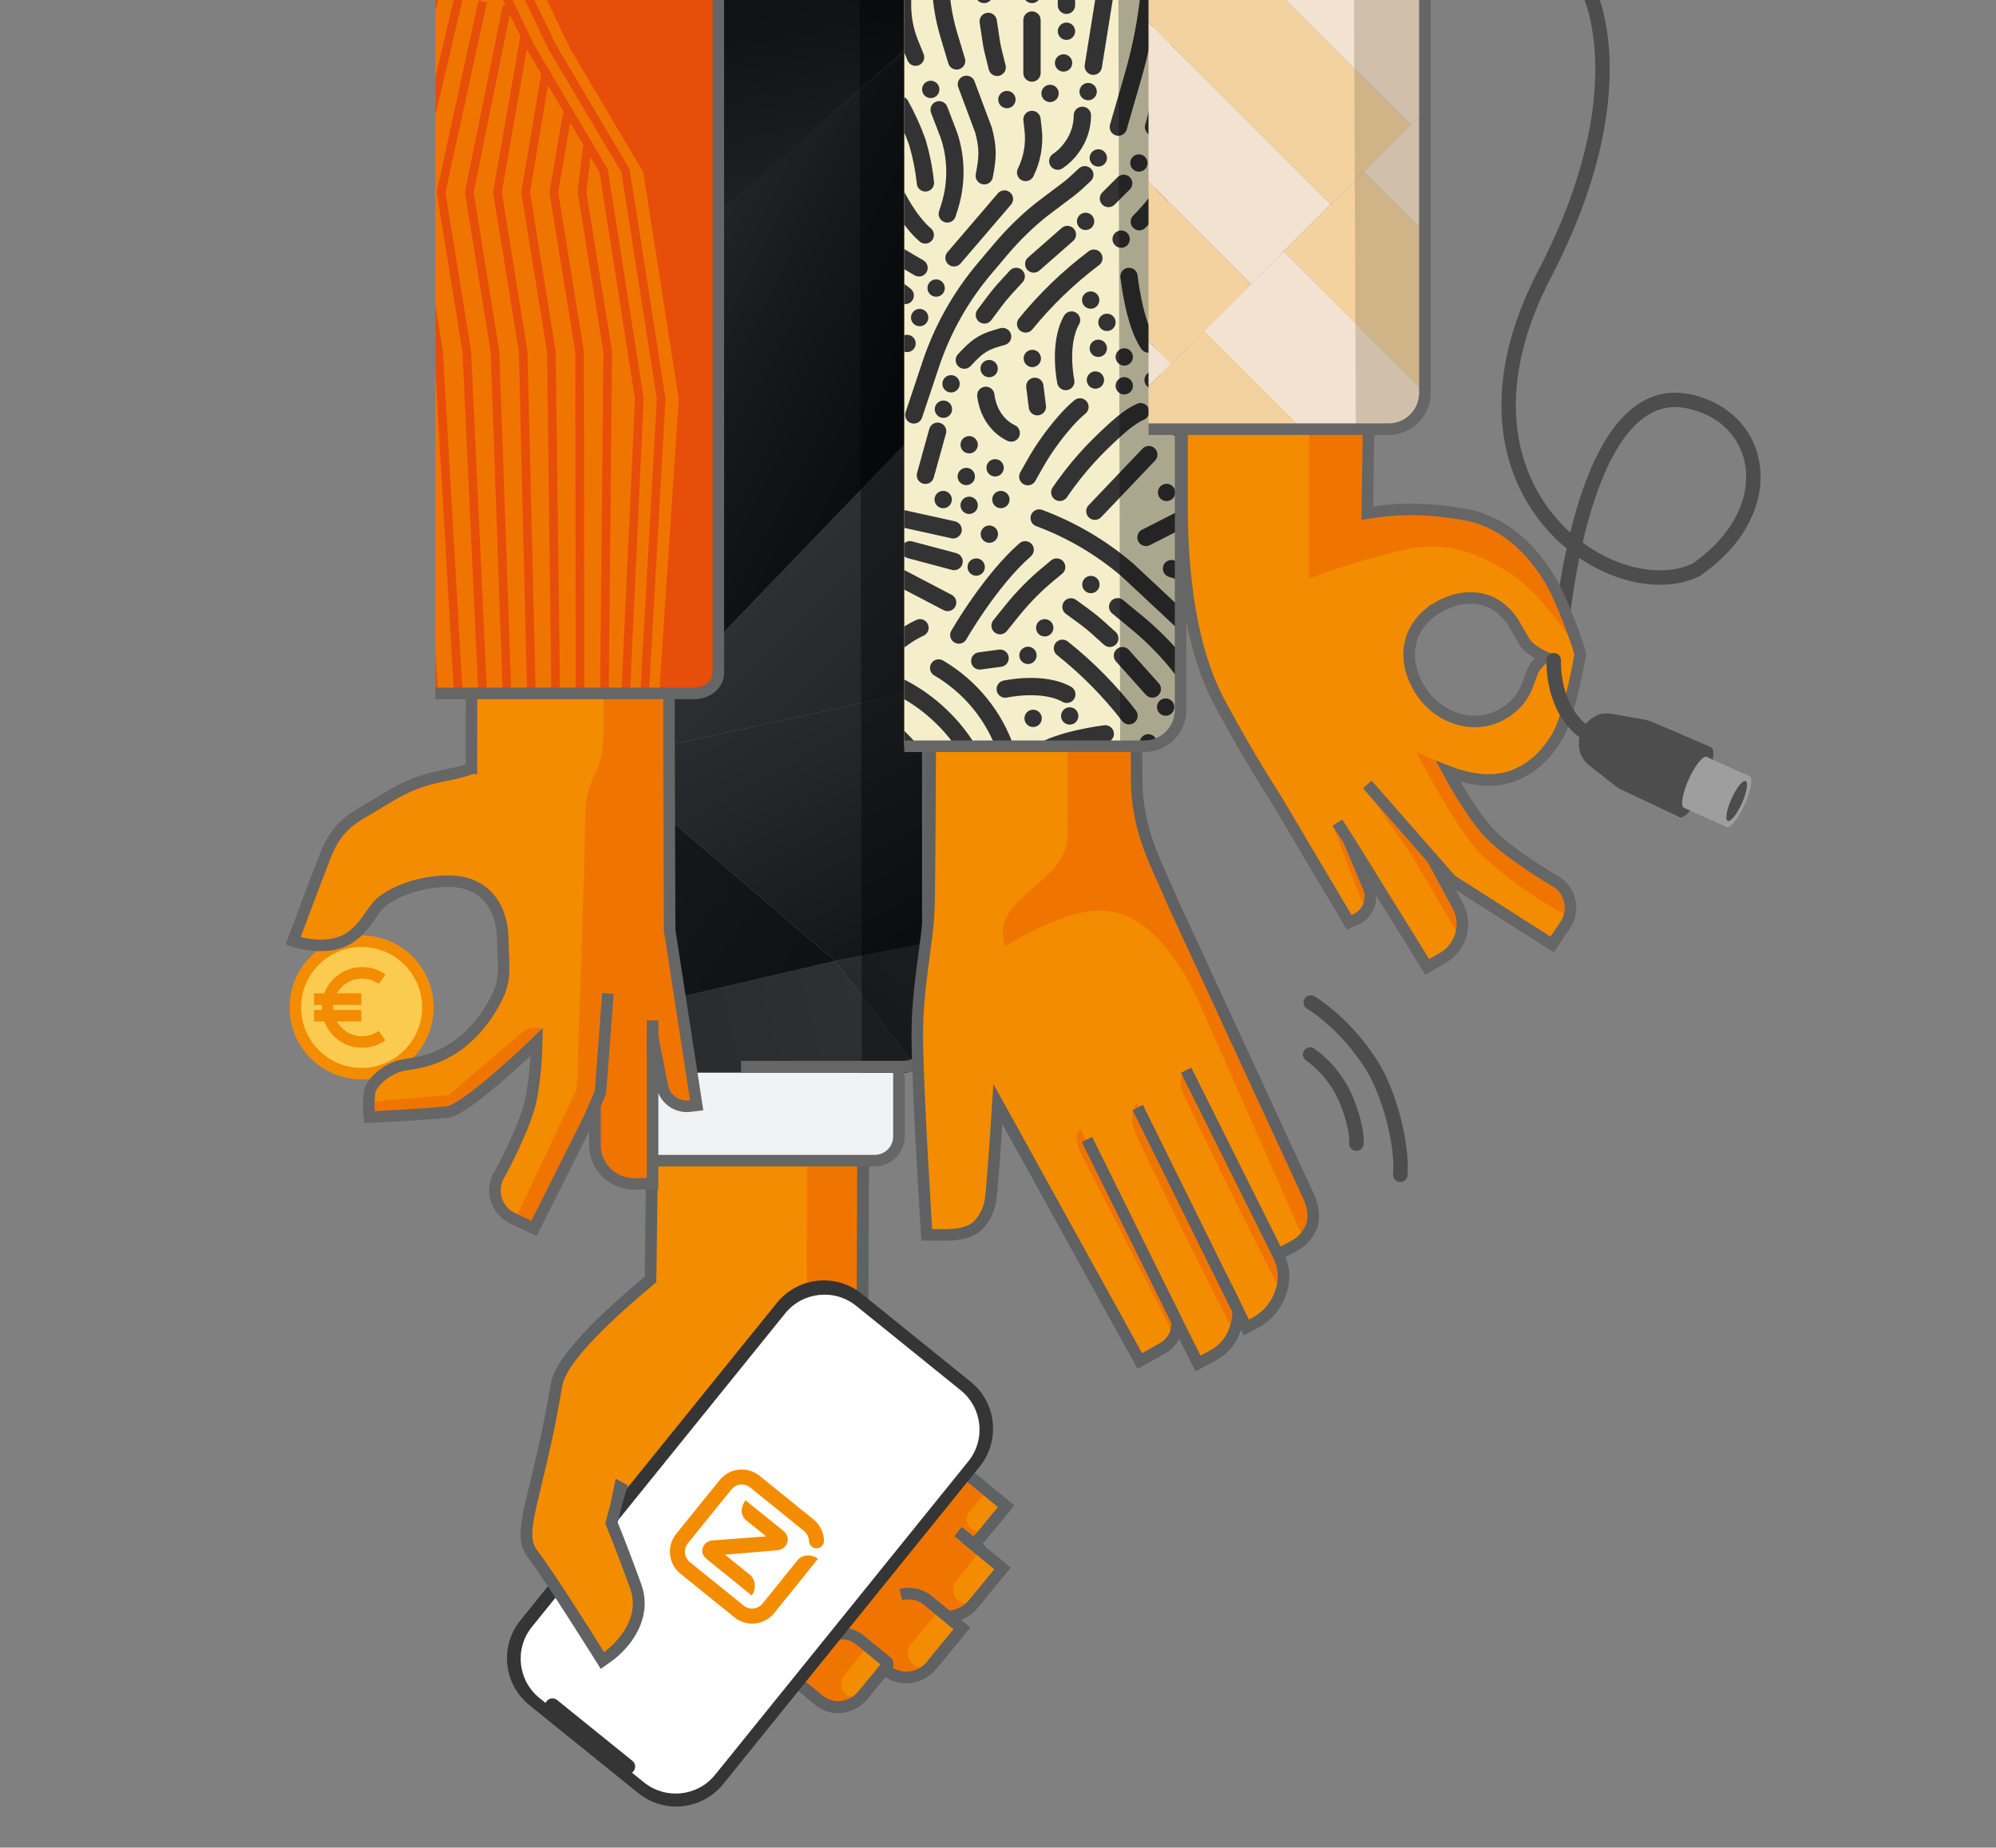 <?xml version="1.0" encoding="utf-8"?>
<!-- Generator: Adobe Illustrator 24.3.0, SVG Export Plug-In . SVG Version: 6.00 Build 0)  -->
<svg version="1.1" id="Layer_1" xmlns="http://www.w3.org/2000/svg" xmlns:xlink="http://www.w3.org/1999/xlink" x="0px" y="0px"
	 viewBox="0 0 691.98 640.64" style="enable-background:new 0 0 691.98 640.64;" xml:space="preserve">
<rect x="0" y="0" width="691.98" height="640.64" fill="#808080" stroke="none"/>
<style type="text/css">
	.st0{fill:#F48C00;}
	.st1{fill:#F07500;}
	.st2{fill:#5F6162;}
	.st3{fill:none;stroke:#E74E09;stroke-width:4;stroke-miterlimit:10;}
	.st4{fill:#353535;}
	.st5{fill:#FFFFFF;}
	.st6{fill:#F1F2F3;}
	.st7{clip-path:url(#SVGID_2_);}
	.st8{fill:url(#SVGID_3_);}
	.st9{fill:url(#SVGID_4_);}
	.st10{fill:url(#SVGID_5_);}
	.st11{fill:url(#SVGID_6_);}
	.st12{fill:url(#SVGID_7_);}
	.st13{fill:url(#SVGID_8_);}
	.st14{fill:url(#SVGID_9_);}
	.st15{fill:url(#SVGID_10_);}
	.st16{fill:url(#SVGID_11_);}
	.st17{fill:#0E1013;}
	.st18{fill:url(#SVGID_12_);}
	.st19{fill:url(#SVGID_13_);}
	.st20{fill:url(#SVGID_14_);}
	.st21{fill:#414547;}
	.st22{fill:url(#SVGID_15_);}
	.st23{fill:url(#SVGID_16_);}
	.st24{opacity:0.4;enable-background:new    ;}
	.st25{fill:none;stroke:#666666;stroke-width:4;stroke-miterlimit:10;}
	.st26{fill:#FBCB50;}
	.st27{fill:none;stroke:#F48C00;stroke-width:4;stroke-miterlimit:10;}
	.st28{fill:none;stroke:#5F6162;stroke-width:4;stroke-miterlimit:10;}
	.st29{fill:none;stroke:#4D4D4D;stroke-width:5;stroke-linecap:round;stroke-miterlimit:10;}
	.st30{fill:#4D4D4D;}
	.st31{fill:#9E9E9E;}
	.st32{fill:none;stroke:#666666;stroke-width:4;stroke-linecap:round;stroke-miterlimit:10;}
	.st33{clip-path:url(#SVGID_18_);}
	.st34{fill:#F4EECB;}
	.st35{fill:none;stroke:#333333;stroke-width:6;stroke-linecap:round;stroke-miterlimit:10;}
	.st36{opacity:0.3;enable-background:new    ;}
	.st37{clip-path:url(#SVGID_20_);}
	.st38{fill:none;stroke:#E74E09;stroke-width:3;stroke-miterlimit:10;}
	.st39{fill:#E74E09;}
	.st40{clip-path:url(#SVGID_22_);}
	.st41{fill:#F4D2A0;}
	.st42{fill:#F2E2D2;}
	.st43{opacity:0.3;fill:#7F6C52;enable-background:new    ;}
</style>
<path class="st0" d="M298.84,439.56l0.49-71.86H226.5l-1,75.88l-13.19,63.13l3.73,7.14c0,0,56.2,56.69,68.61,65.74
	c17.65-6.81,47.32-43.41,57.59-62.68l-19.38-15.23c0,0-4.87-8.77-12.07-19.61c-4.78-7.52-8.76-15.51-11.88-23.86L298.84,439.56z"/>
<path class="st1" d="M320.17,496.67c0,0-1.09-0.68-9.08-15.8s-12.15-22.63-12.15-22.63l0.39-90.54h-19.49l-0.2,98.23
	c0,4.84-0.09,6.64-9.78,12.41s-29.85,38.48-32.26,42.53c-9.15,15.38-24.12,1-24.12,1l69.52,67l31.2-28.8l24.21-46.35l-11-8.53
	C324.44,502.88,321.97,499.98,320.17,496.67z"/>
<path class="st1" d="M322.17,516.62l1.07-1.3c3.8-4.63,10.63-5.3,15.26-1.5c0,0,0.01,0.01,0.01,0.01l10.3,8.47l-8.47,10.3
	c-3.8,4.63-10.63,5.3-15.26,1.5c0,0-0.01-0.01-0.01-0.01l-1.3-1.07C318.81,528.93,318.09,521.59,322.17,516.62z"/>
<path class="st1" d="M303.41,557.15l1.24-1.5c3.98-4.85,11.14-5.55,15.99-1.57c0,0,0.01,0.01,0.01,0.01l12.81,10.53l-10.53,12.81
	c-3.98,4.85-11.14,5.56-15.99,1.58c0,0-0.01-0.01-0.01-0.01l-1.5-1.24C299.19,572.62,298.28,563.4,303.41,557.15z"/>
<path class="st1" d="M338.41,513.72l10.42,8.58l-8.57,10.41c-2.62,3.19-6.84,4.59-10.85,3.59c-0.74-0.19,5-6.64,10.42-14.91
	C343.15,516.29,338.41,513.72,338.41,513.72z"/>
<path class="st1" d="M317.13,537.12l1.39-1.69c4.19-5.09,11.71-5.83,16.81-1.64c0,0,0.01,0.01,0.01,0.01l12.23,10.06l-10.06,12.23
	c-4.19,5.09-11.71,5.83-16.81,1.64c0,0-0.01-0.01-0.01-0.01l-1.69-1.38C313.19,551.54,312.35,542.95,317.13,537.12z"/>
<path class="st1" d="M320.54,554l12.94,10.63l-10.64,12.94c-2.86,3.47-7.52,4.9-11.83,3.62c0,0,7-8.72,12.75-15.88
	C326.86,561.46,318.46,552.28,320.54,554z"/>
<path class="st1" d="M297.02,567.74l10.33,8.48c0.43,0.34,0.5,0.97,0.16,1.41c-0.01,0.01-0.01,0.02-0.02,0.02L299,588
	c-2.66,3.23-6.95,4.63-11,3.6c0,0,9.89-12.22,11.83-15.25S297.02,567.74,297.02,567.74z"/>
<path class="st1" d="M335.2,533.67l12.37,10.18l-10.16,12.37c-2.59,3.15-6.63,4.74-10.67,4.19c0,0,6.65-8.82,10.8-14.26
	S335.2,533.67,335.2,533.67z"/>
<path class="st1" d="M281.2,570l0.6-0.72c3.79-4.62,10.61-5.3,15.23-1.51c0.01,0.01,0.02,0.01,0.02,0.02l10.3,8.46
	c0.43,0.34,0.5,0.97,0.16,1.41c-0.01,0.01-0.01,0.02-0.02,0.02l-8.47,10.3c-3.79,4.62-10.61,5.3-15.23,1.51
	c-0.01-0.01-0.02-0.01-0.02-0.02l-0.73-0.6c-5.72-4.69-6.55-13.13-1.86-18.84C281.19,570.02,281.2,570.01,281.2,570z"/>
<path class="st0" d="M325.78,558.29l7.71,6.34l-9.67,11.78c-1.8,2.19-5.04,2.5-7.22,0.69c-0.01-0.01-0.02-0.02-0.03-0.02l0,0
	c-2.17-1.82-2.45-5.06-0.63-7.23c0.01-0.01,0.02-0.03,0.04-0.04L325.78,558.29z"/>
<path class="st0" d="M339.94,537.58l7.64,6.28l-8.73,10.38c-1.67,1.98-4.62,2.27-6.64,0.63l0,0c-2.04-1.65-2.36-4.63-0.73-6.68
	L339.94,537.58z"/>
<path class="st0" d="M342.28,516.92l6.54,5.38l-6,7.25c-1.46,1.78-4.07,2.1-5.92,0.73l0,0c-1.92-1.43-2.32-4.14-0.9-6.06
	c0.06-0.08,0.12-0.16,0.19-0.23L342.28,516.92z"/>
<path class="st2" d="M261.65,573.89l1-2.53c0.09-0.25,0.16-0.5,0.2-0.76c0.62,0.19,1.24,0.36,1.87,0.51l20.11,16.54
	c1.04,0.92,2.29,1.58,3.63,1.94l0.42,0.1c3.19,0.66,6.49-0.49,8.57-3l8.91-10.83l1.76,1.44c1,0.88,2.18,1.54,3.45,1.93l0.47,0.12
	c3.42,0.85,7.02-0.35,9.25-3.08l9.35-11.37l-7.74-6.36l5.55-0.08c2.86-0.03,5.57-1.32,7.39-3.53l8.88-10.8l-11.16-9.18l2.62-1.44
	c0.96-0.52,1.8-1.23,2.49-2.08l7.28-8.85l-7.7-6.36c-0.25-0.27-0.52-0.51-0.83-0.71l0,0l-1.62-1.24l0,0l-9.62-7.48
	c-3.13-2.42-5.73-5.46-7.65-8.92c-0.39-0.49-0.76-1.01-1.09-1.54c-0.53-0.89-1.09-1.8-1.67-2.76c-1.67-2.86-3.83-6.81-6.45-11.75
	c-7.63-14.42-11.91-22.27-12-22.44l-0.37-0.52v-0.64l0.39-90.53h4.07l-0.39,89.91c2.09,3.17,4.44,8.19,11.91,22.3
	c2.6,4.9,4.73,8.78,6.34,11.56c0.58,0.94,1.13,1.86,1.65,2.71c0.33,0.51,0.53,0.79,0.64,0.93l0.19,0.14l0.25,0.45
	c1.66,3.06,3.94,5.75,6.69,7.88l10.83,8.43c0.48,0.29,0.93,0.62,1.34,1l0.12,0.1l0,0l0.17,0.18l10.51,8.72l-9.87,12
	c-0.4,0.49-0.84,0.95-1.31,1.38l9.94,8.18l-11.47,13.94c-1.54,1.89-3.56,3.32-5.85,4.16l3.24,2.67l-11.93,14.5
	c-3.37,4.13-8.9,5.82-14,4.29c-1.25-0.36-2.43-0.91-3.51-1.64l-6.38,7.76c-3.16,3.84-8.26,5.51-13.08,4.29
	c-1.94-0.5-3.75-1.45-5.27-2.76L261.65,573.89z"/>
<path class="st0" d="M300.81,570.85l6.53,5.37c0.43,0.34,0.5,0.97,0.16,1.41c-0.01,0.01-0.01,0.02-0.02,0.02l-7.53,9.19
	c-1.64,1.99-4.57,2.3-6.58,0.69l0,0c-2.03-1.62-2.36-4.58-0.74-6.61c0.01-0.01,0.02-0.02,0.03-0.03L300.81,570.85z"/>
<rect x="333.93" y="528.98" transform="matrix(0.624 -0.782 0.782 0.624 -291.157 463.709)" class="st2" width="4.07" height="10.46"/>
<line class="st3" x1="331.24" y1="562.79" x2="320.83" y2="554.22"/>
<path class="st2" d="M286.51,565.57c4.23-2,9.24-1.42,12.9,1.5l9.26,7.61c1.28,1.05,1.47,2.94,0.42,4.22
	c-0.02,0.02-0.04,0.05-0.06,0.07l-8.24,10c-4.63,5.62-12.67,6.68-17.93,2.35l-0.13-0.11l2.59-3.15l0.13,0.11
	c3.53,2.9,9,2.09,12.2-1.79l7.61-9.26l-8.43-6.94c-3.53-2.9-9-2.1-12.2,1.79l-0.12,0.14l-3.1-2.57l0.12-0.15
	C282.88,567.76,284.59,566.45,286.51,565.57z"/>
<path class="st2" d="M311.79,551c3.89-1.05,8.05-0.16,11.18,2.38l13.38,11l-11.7,14.22l-3.15-2.6l9.11-11.08l-10.2-8.45
	c-2.13-1.72-4.95-2.31-7.59-1.58L311.79,551z"/>
<path class="st4" d="M298.78,448.63l37.72,30.47c8.99,7.26,10.39,20.44,3.13,29.43l-88.92,110.08c-7.26,8.99-20.44,10.39-29.43,3.13
	l-37.72-30.47c-9-7.26-10.41-20.43-3.15-29.43l88.92-110.08c7.25-8.99,20.42-10.41,29.42-3.16
	C298.76,448.61,298.77,448.62,298.78,448.63z"/>
<path class="st5" d="M296.84,452.8l36.23,29.27c7.53,6.08,8.71,17.11,2.63,24.64c0,0-0.01,0.01-0.01,0.01L247.9,615.4
	c-6.09,7.52-17.13,8.69-24.66,2.6l-36.23-29.24c-7.52-6.09-8.69-17.13-2.6-24.66l87.79-108.68
	C278.28,447.89,289.31,446.72,296.84,452.8C296.84,452.8,296.84,452.8,296.84,452.8z"/>
<path class="st4" d="M193.11,589.44l26.15,21.13c1.09,0.88,1.26,2.47,0.38,3.56c0,0,0,0,0,0l-0.12,0.15
	c-0.87,1.08-2.46,1.26-3.54,0.38c-0.01,0-0.01-0.01-0.02-0.01l-26.15-21.12c-1.08-0.87-1.25-2.44-0.4-3.53l0.12-0.15
	C190.41,588.75,192.01,588.57,193.11,589.44z"/>
<path class="st0" d="M260.58,553.2c1.6-2.08,1.47-5-0.31-6.93l-8.91-7.2l18.21-1.54c1.59-0.14,2.93-1.23,3.4-2.75
	c0.42-1.66-0.09-2.93-1.72-4.25l-12.79-10.33c-1.32,1.74-2.11,4.45-0.15,6.63l7.31,5.9l-19,1.43c-1.4,0.21-2.56,1.2-3,2.55
	c-0.44,1.6,0,2.78,1.64,4.08L260.58,553.2z M238.46,535.13c-1.6,1.99-1.29,4.89,0.69,6.5l18.69,15.1c1.99,1.6,4.89,1.29,6.5-0.69
	l7.55-9.34l4.66-5.78c1.54-1.91,4.9-2.13,7-0.42l-7.62,9.5l-7.52,9.31c-3.4,4.22-9.58,4.88-13.79,1.48c-0.01,0-0.01-0.01-0.02-0.01
	l-18.69-15.1c-4.23-3.4-4.9-9.58-1.5-13.81c0,0,0,0,0,0l15.1-18.69c3.4-4.22,9.58-4.88,13.79-1.48c0.01,0,0.01,0.01,0.02,0.01
	l9.34,7.55l9.34,7.55c1.01,0.81,1.84,1.81,2.46,2.94c0.72,1.3,1.13,2.74,1.2,4.22c0.06,0.68-0.14,1.37-0.56,1.91
	c-0.9,1.12-2.54,1.29-3.66,0.39c-0.54-0.43-0.88-1.06-0.95-1.75c-0.02-0.78-0.22-1.55-0.58-2.25c-0.29-0.55-0.69-1.03-1.17-1.41
	l-9.33-7.55l-9.34-7.55c-1.99-1.6-4.89-1.29-6.5,0.69L238.46,535.13z"/>
<path class="st0" d="M225.54,443.58c-9.51,8-30.88,26.15-32.62,36.63c-6.42,38.53-14,50.87-8.49,58.27
	c6.8,9,24.42,37.28,24.42,37.28l2.39-1.7c5.77-4.46,12.9-13.55,9.17-23.95c-4.07-11.35-8.39-22-8.39-22c1.54-3.66,2.88-7.4,4-11.2
	c2-6.36,13.48-28.86,13.48-28.86c0.85-6.92,2.3-13.75,4.33-20.42c4.87-14.62,39.42-13.2,38.17-29.44
	c-1.65-21.49-19.09,3.93-19.09,3.93S243.79,428.28,225.54,443.58z"/>
<path class="st2" d="M183.79,513.91c2-8.1,4.65-19.2,7.13-34c1.67-10,18.14-25.08,32.6-37.25l0.95-74.95l4.07,0.05l-1,76.82
	l-0.71,0.6c-7.48,6.28-30.25,25.38-31.92,35.4c-2.49,15-5.2,26.15-7.18,34.33c-3,12.39-4.52,18.6-1.69,22.37
	c5.87,7.72,19.37,29.11,23.37,35.56l0.64-0.45c2.06-1.59,12.45-10.36,8.43-21.6s-8.32-21.8-8.36-21.9l-0.24-0.6l0.14-0.63
	c0-0.1,0.58-2.43,1.61-6.12l1.83-8.79l4.15,2.23c-2.05,6.64-3.43,12.85-3.43,12.85v0.13c1,2.43,4.68,11.74,8.17,21.45
	c0.35,0.98,0.63,1.98,0.82,3c0.34,1.77,0.42,3.58,0.24,5.37c-0.69,7.36-5.56,13.76-10.91,17.89l-4.23,3l-1.15-1.83
	c-0.17-0.29-17.66-28.25-24.32-37.13C178.82,534.39,180.48,527.56,183.79,513.91z"/>
<path class="st6" d="M223.63,402.44h77.78c5.67,0,10.27-4.6,10.27-10.27l0,0v-22.38h-88L223.63,402.44z"/>
<g>
	<defs>
		<path id="SVGID_1_" d="M321.67,363.56c0.02,4.6-3.7,8.35-8.3,8.37h-89.74V-1h98"/>
	</defs>
	<clipPath id="SVGID_2_">
		<use xlink:href="#SVGID_1_"  style="overflow:visible;"/>
	</clipPath>
	<g class="st7">
		
			<linearGradient id="SVGID_3_" gradientUnits="userSpaceOnUse" x1="-59316.781" y1="16394.057" x2="-59416.012" y2="16521.928" gradientTransform="matrix(-1 0 0 -1 -59065.441 16836.531)">
			<stop  offset="0" style="stop-color:#0B0D11"/>
			<stop  offset="0.99" style="stop-color:#343839"/>
		</linearGradient>
		<polygon class="st8" points="347.97,378 323.64,378 289.54,333.19 347.97,321.82 		"/>
		
			<linearGradient id="SVGID_4_" gradientUnits="userSpaceOnUse" x1="-58993.852" y1="16388.209" x2="-59531.02" y2="16522.148" gradientTransform="matrix(-1 0 0 -1 -59065.441 16836.531)">
			<stop  offset="0" style="stop-color:#0B0D11"/>
			<stop  offset="0.01" style="stop-color:#0B0D11"/>
			<stop  offset="0.57" style="stop-color:#292C2E"/>
			<stop  offset="0.88" style="stop-color:#343839"/>
		</linearGradient>
		<polygon class="st9" points="323.64,378 97.22,378 289.54,333.19 		"/>
		
			<linearGradient id="SVGID_5_" gradientUnits="userSpaceOnUse" x1="-59391.141" y1="16499.426" x2="-58980.344" y2="16791.805" gradientTransform="matrix(-1 0 0 -1 -59065.441 16836.531)">
			<stop  offset="0" style="stop-color:#0B0D11"/>
			<stop  offset="0.14" style="stop-color:#121518"/>
			<stop  offset="0.68" style="stop-color:#2B2E30"/>
			<stop  offset="1" style="stop-color:#343839"/>
		</linearGradient>
		<polygon class="st10" points="97.22,378 77.38,378 168.6,139.97 200.14,30.11 246.35,76.31 208.16,263.69 289.54,333.19 		"/>
		
			<linearGradient id="SVGID_6_" gradientUnits="userSpaceOnUse" x1="-59401.133" y1="16484.078" x2="-59273.223" y2="16715.369" gradientTransform="matrix(-1 0 0 -1 -59065.441 16836.531)">
			<stop  offset="0" style="stop-color:#0B0D11"/>
			<stop  offset="0.39" style="stop-color:#242729"/>
			<stop  offset="0.64" style="stop-color:#2F3234"/>
			<stop  offset="0.67" style="stop-color:#303335"/>
			<stop  offset="1" style="stop-color:#343839"/>
		</linearGradient>
		<polygon class="st11" points="347.97,321.82 289.54,333.19 208.16,263.69 347.97,232.82 		"/>
		
			<linearGradient id="SVGID_7_" gradientUnits="userSpaceOnUse" x1="-59480" y1="16528.852" x2="-59299.789" y2="16709.062" gradientTransform="matrix(-1 0 0 -1 -59065.441 16836.531)">
			<stop  offset="0" style="stop-color:#0B0D11"/>
			<stop  offset="0.49" style="stop-color:#24272A"/>
			<stop  offset="0.88" style="stop-color:#343839"/>
		</linearGradient>
		<polygon class="st12" points="208.16,263.69 315.57,152.01 347.97,78.69 347.97,232.82 		"/>
		
			<linearGradient id="SVGID_8_" gradientUnits="userSpaceOnUse" x1="-59394.227" y1="16680.33" x2="-59245.965" y2="16757.26" gradientTransform="matrix(-1 0 0 -1 -59065.441 16836.531)">
			<stop  offset="0.13" style="stop-color:#0B0D11"/>
			<stop  offset="0.45" style="stop-color:#171A1D"/>
			<stop  offset="1" style="stop-color:#343839"/>
		</linearGradient>
		<polygon class="st13" points="246.35,76.31 338.42,-3.92 347.97,-3.92 347.97,78.69 315.57,152.01 208.16,263.69 		"/>
		
			<linearGradient id="SVGID_9_" gradientUnits="userSpaceOnUse" x1="-59324.59" y1="16881.531" x2="-59357.398" y2="16693.51" gradientTransform="matrix(-1 0 0 -1 -59065.441 16836.531)">
			<stop  offset="0.01" style="stop-color:#0B0D11"/>
			<stop  offset="0.3" style="stop-color:#111317"/>
			<stop  offset="0.7" style="stop-color:#222628"/>
			<stop  offset="1" style="stop-color:#343839"/>
		</linearGradient>
		<polygon class="st14" points="246.35,76.31 200.14,30.11 208.16,-3.92 338.42,-3.92 		"/>
		
			<linearGradient id="SVGID_10_" gradientUnits="userSpaceOnUse" x1="-58873.398" y1="16465.078" x2="-59255.668" y2="16618.537" gradientTransform="matrix(-1 0 0 -1 -59065.441 16836.531)">
			<stop  offset="0" style="stop-color:#0B0D11"/>
			<stop  offset="0.09" style="stop-color:#111316"/>
			<stop  offset="1" style="stop-color:#343839"/>
		</linearGradient>
		<polygon class="st15" points="77.38,378 10.72,216.13 -33.95,193.28 -33.95,378 		"/>
		
			<linearGradient id="SVGID_11_" gradientUnits="userSpaceOnUse" x1="-59317.703" y1="16519.465" x2="-58922.504" y2="16697.025" gradientTransform="matrix(-1 0 0 -1 -59065.441 16836.531)">
			<stop  offset="0" style="stop-color:#0B0D11"/>
			<stop  offset="0.09" style="stop-color:#111316"/>
			<stop  offset="1" style="stop-color:#343839"/>
		</linearGradient>
		<polygon class="st16" points="77.38,378 10.72,216.13 168.6,139.97 		"/>
		<polygon class="st17" points="10.72,216.13 -33.95,193.28 -33.95,153.25 168.6,139.97 		"/>
		
			<radialGradient id="SVGID_12_" cx="-59281.297" cy="16794.641" r="161.02" gradientTransform="matrix(-1 0 0 -1 -59065.441 16836.531)" gradientUnits="userSpaceOnUse">
			<stop  offset="0.19" style="stop-color:#0B0D11"/>
			<stop  offset="0.21" style="stop-color:#0D0F13"/>
			<stop  offset="0.67" style="stop-color:#323637"/>
			<stop  offset="1" style="stop-color:#343839"/>
		</radialGradient>
		<polygon class="st18" points="168.6,139.97 200.14,30.11 208.16,-3.92 134.5,-3.92 -33.95,85.78 -33.95,153.25 		"/>
		
			<linearGradient id="SVGID_13_" gradientUnits="userSpaceOnUse" x1="-59162.398" y1="16723.363" x2="-59072.68" y2="16862.203" gradientTransform="matrix(-1 0 0 -1 -59065.441 16836.531)">
			<stop  offset="0.46" style="stop-color:#0B0D11"/>
			<stop  offset="0.58" style="stop-color:#171A1D"/>
			<stop  offset="0.88" style="stop-color:#343839"/>
			<stop  offset="1" style="stop-color:#343839"/>
		</linearGradient>
		<polygon class="st19" points="-33.95,85.78 -33.95,82.67 37.83,-3.92 134.5,-3.92 		"/>
		
			<linearGradient id="SVGID_14_" gradientUnits="userSpaceOnUse" x1="-59027.867" y1="16855.969" x2="-59171.758" y2="16641.82" gradientTransform="matrix(-1 0 0 -1 -59065.441 16836.531)">
			<stop  offset="0.01" style="stop-color:#0B0D11"/>
			<stop  offset="0.3" style="stop-color:#111317"/>
			<stop  offset="0.7" style="stop-color:#222628"/>
			<stop  offset="1" style="stop-color:#343839"/>
		</linearGradient>
		<polygon class="st20" points="-33.95,82.67 -33.95,-3.92 37.83,-3.92 		"/>
		<polygon class="st21" points="56.17,326.76 10.31,216.4 -33.95,193.28 10.72,215.84 89.66,177.91 11.07,216.26 		"/>
		
			<linearGradient id="SVGID_15_" gradientUnits="userSpaceOnUse" x1="-59277.887" y1="16740.979" x2="-59475.477" y2="16888.479" gradientTransform="matrix(-1 0 0 -1 -59065.441 16836.531)">
			<stop  offset="0" style="stop-color:#0B0D11"/>
			<stop  offset="0.49" style="stop-color:#24272A"/>
			<stop  offset="0.88" style="stop-color:#343839"/>
		</linearGradient>
		<polygon class="st22" points="337.56,-3.92 246.35,76.31 339.35,-3.92 		"/>
		
			<linearGradient id="SVGID_16_" gradientUnits="userSpaceOnUse" x1="-59185.18" y1="16610.1" x2="-59094.871" y2="17030.15" gradientTransform="matrix(-1 0 0 -1 -59065.441 16836.531)">
			<stop  offset="0.18" style="stop-color:#0B0D11"/>
			<stop  offset="0.48" style="stop-color:#0B0D11;stop-opacity:0"/>
		</linearGradient>
		<polygon class="st23" points="168.6,139.97 200.14,30.11 208.16,-3.92 134.5,-3.92 -33.95,85.78 -33.95,153.25 		"/>
	</g>
</g>
<path class="st24" d="M321.67,361.89V-1h-23.69l0.82,372.89h15.17C318.33,371.93,321.67,366.26,321.67,361.89z"/>
<path class="st25" d="M223.63,402.44h79.63c4.63,0,8.38-3.75,8.39-8.38v-24.28"/>
<path class="st25" d="M321.67-0.95v362.48c-0.01,4.58-3.72,8.29-8.3,8.3H256.9"/>
<path class="st0" d="M239.14,383.55c-4.5,0.55-8.66-2.48-9.53-6.93l-3.37-17.21v51l-6.22,0.1c-7.48,0.12-13.64-5.84-13.76-13.32
	c0-0.06,0-0.13,0-0.19v-13.22l-21.13,42.16l-7.38-3.48c-5.19-2.43-7.55-8.53-5.34-13.82c0,0,10.18-18.26,11.91-28.5
	c1.03-5.49,1.41-11.09,1.14-16.67c0,0-7.35,7.33-12.05,10.53c-10.76,7.37-11.72,11.28-18.37,11.57c-8.63,0.37-26.93,1.78-26.93,1.78
	s-0.27-2.91-0.27-5.29c0.05-2.08,0.61-4.12,1.65-5.92c1.49-2.84,4.73-3.49,9.34-4.68c3.73-1,14.6-6.29,16.12-6.69
	s13.31-10.13,17.17-18.26c3-6.23,2.31-12.3,2.17-20.91c-0.21-12.42-9.29-21.07-20.6-21.07c-0.27-0.02-0.53-0.02-0.8,0
	c-9.42,1.23-18.6,4.22-20.93,8.49c-1.17,2.13-7.31,8.66-11.87,12.9s-18.5,0.32-18.5,0.32s7.64-20.4,10.57-27.9
	s4.53-10.6,13.64-16.71c13-8.74,29.9-12.11,37.69-15.25l0.05-77.75h68.44v70.44l0.21,63.42l9.38,60.73L239.14,383.55z"/>
<path class="st1" d="M199.98,377.57c0,0,2.9-81.75,2.9-94.13c0-15.31,6.3-13.68,6.3-29s0.23-65.77,0.23-65.77h22.44v70.44
	l0.29,63.42l9.38,60.73c0,0-8.06,2.64-10.88-3.92c-2.44-5.68-4.4-23.53-4.4-23.53v54.58l-6.22,0.1c0,0-9.21,0.17-12.47-7.76
	c-2.6-6.34,0.6-20.62,0.6-23.93C208.13,362,199.98,377.57,199.98,377.57z"/>
<circle class="st26" cx="125.36" cy="349.31" r="22.97"/>
<circle class="st27" cx="125.36" cy="349.31" r="22.97"/>
<line class="st27" x1="108.88" y1="346.42" x2="125.27" y2="346.42"/>
<path class="st1" d="M128.08,387.37l30.43-1.7l29.54-28.78c0,0-3.4-2-7.17,1.2s-25.29,21.61-25.29,21.61l-27.79,2.38L128.08,387.37z
	"/>
<line class="st27" x1="108.88" y1="352.2" x2="125.27" y2="352.2"/>
<path class="st1" d="M209.76,344.47c-5.61-0.62-6.83,6.75-6.83,6.75l-2.95,26.35l-21.23,44.88l6.38,3.48l21.33-47.05l3.37-26.82
	L209.76,344.47z"/>
<path class="st25" d="M231.94,188.66v70.44l0.21,63.42l9.38,60.73l-2.39,0.29c-4.5,0.55-8.66-2.48-9.53-6.93l-3.37-17.21v51
	l-6.22,0.11c-7.48,0.12-13.64-5.84-13.76-13.32c0-0.06,0-0.13,0-0.19v-13.22l-21.13,42.15l-7.38-3.48
	c-5.19-2.43-7.55-8.53-5.34-13.82c0,0,10.18-18.26,11.91-28.5c1.05-6.23,1.64-12.53,1.76-18.85c0,0-24.44,23.72-31.07,24.31
	c-10.25,1-26.93,1.78-26.93,1.78c-0.32-2.81-0.32-5.66,0-8.47c0.56-3.65,5.95-8.11,10.56-9.3c3.73-1,8.74-0.72,16.31-4.81
	s13.75-11.4,17.61-19.53c3-6.23,1.87-11,1.73-19.64c-0.21-12.42-7.29-20.07-18.6-20.07h-0.8c-11,0.17-20.31,4.61-23.63,8.17
	c-2.89,3.1-4.77,7.84-9.91,11.35c-7.82,5.35-19.75,1.19-19.75,1.19s7.64-20.4,10.57-27.9v-0.09c5-13.53,10.74-14.56,22-21.62
	c13.26-8.29,21.43-7.09,29.19-10.22h0.08l0.05-77.75v1"/>
<line class="st25" x1="226.24" y1="364.39" x2="226.24" y2="353.81"/>
<polyline class="st25" points="204.35,387.6 208.15,378.8 210.76,344.48 "/>
<path class="st27" d="M132.48,359.1c-5.41,3.83-12.9,2.56-16.73-2.85c-3.83-5.41-2.56-12.9,2.85-16.73c4.16-2.95,9.72-2.95,13.88,0"
	/>
<path class="st0" d="M321.28,428.18h7.52c2.79-0.12,7.32-0.42,10.22-3.24c2.51-2.59,4.09-5.94,4.48-9.53
	c0.7-5.36,2.46-32.59,2.46-32.59s29.22,44.73,36.73,59.38s51.72-63.9,44.58-80.87c-9.77-23.08-22.42-45.6-35.16-56.87l-0.7-14.06
	l2.31-72.14l-71.15,0.1c0,0-0.15,85.57-0.6,97.2s-4,25.93-4,43.44S321.28,428.18,321.28,428.18z"/>
<path class="st0" d="M395.16,471.88l-49.2-89.11l31,6.55l0.27,0.58l29.47,63c1.43,3.43,1.89,7.15,0.37,10.28
	c-1.01,1.98-2.63,3.59-4.63,4.57L395.16,471.88z"/>
<path class="st1" d="M407.1,463.21l-32.27-63.16c-3.36-7.06-0.23-8.74-0.23-8.74l2.65-1.41l29.47,63
	C408.16,456.36,408.62,460.08,407.1,463.21z"/>
<path class="st0" d="M415.33,472.71l-41.11-81.91l19.77-10.54l0.69,1.37l32.73,65.57c0.15,0.29,0.28,0.58,0.41,0.87
	s0.21,0.47,0.3,0.71c1.61,4.29,1.48,9.03-0.38,13.22c-1.41,3.35-3.9,6.12-7.08,7.87L415.33,472.71z"/>
<path class="st1" d="M394.68,381.63l-0.69-1.37C393.99,380.26,396.83,378.2,394.68,381.63z"/>
<path class="st1" d="M427.73,462c-2.52-5-24.94-49.22-33.51-67.87c-2.17-4.73-2.57-7.92,0.14-12c0.11-0.17,0.22-0.33,0.31-0.48
	l32.74,65.56c0.15,0.29,0.28,0.58,0.41,0.87s0.21,0.47,0.3,0.71C429.73,453.07,429.59,457.82,427.73,462z"/>
<path class="st0" d="M432.06,460.26l-38.76-79.63l22.4-11.94l27.71,67.09c0.12,0.24,0.24,0.48,0.35,0.72
	c1.51,3.67,1.6,7.77,0.26,11.5c-1.43,4.41-4.47,8.12-8.5,10.41L432.06,460.26z"/>
<path class="st1" d="M444.03,448c-3.51-7-27.12-54-34.16-69.48c-1.07-2.36-0.68-5.91,1.34-7.43c0.14-0.12,0.3-0.22,0.47-0.31
	l0.4-0.21l0,0l31.33,65.21c0.12,0.24,0.24,0.48,0.35,0.72C445.28,440.17,445.38,444.27,444.03,448z"/>
<path class="st0" d="M428.53,361.42L411.41,371l30.91,64.33l6-3.18c5.78-3.08,8.56-11.21,5.26-17.65L428.53,361.42z"/>
<path class="st1" d="M348.41,328.2c0,0,18.25-11.67,31.49-12.43c17-1,28.92,16.28,36.78,34.07l35.07,79.43
	c3.43-4.15,4.12-9.92,1.75-14.76l-46.58-100.84c-5.61-13.5-12.88-25.05-12.88-43.75c0-11.5-0.3-51.66-0.3-51.66h-23.87l0.22,49.91
	c0.06,1.59,0.13,13.93,0,21.66C369.74,306.78,342.82,310.78,348.41,328.2z"/>
<line class="st28" x1="443.07" y1="434.91" x2="411.21" y2="371.08"/>
<line class="st28" x1="429.21" y1="454.41" x2="394.44" y2="384"/>
<line class="st28" x1="408.02" y1="458.15" x2="376.84" y2="395.11"/>
<path class="st29" d="M485.46,407.36c0.87-10.27-3.75-28.16-9.81-37.83c-9.44-15.07-21.24-21.92-21.24-21.92"/>
<path class="st29" d="M470.23,396.55c0.43-5.13-2.87-15.09-5.9-19.92c-2.59-4.32-6.04-8.06-10.13-11"/>
<path class="st28" d="M321.28,428.18h7.52c2.79-0.12,7.32-0.42,10.22-3.24c2.51-2.59,4.09-5.94,4.48-9.53
	c0.7-5.36,2.46-32.59,2.46-32.59l49.2,89.11l7.32-4.1c1.99-0.99,3.61-2.58,4.63-4.56c0.74-1.58,1.06-3.33,0.92-5.07l7.31,14.56
	l5.32-2.84c3.18-1.75,5.68-4.53,7.08-7.88c1.04-2.39,1.55-4.98,1.48-7.59l2.85,5.85l3.48-1.85c4.03-2.29,7.07-6,8.5-10.41
	c1.34-3.73,1.25-7.83-0.26-11.5c-0.11-0.23-0.7-1.58-0.7-1.58l5.19-2.76c2.9-1.46,5.17-3.91,6.4-6.91c1.81-5-1-10.54-1.13-10.74
	l-46.61-100.87c-5.61-13.5-12.88-25.05-12.88-43.75c0-11.5-0.3-51.67-0.3-51.67h-23.87l0,0l-47.28,0.06c0,0-0.15,85.57-0.6,97.2
	s-4,25.93-4,43.44S321.28,428.18,321.28,428.18z"/>
<path class="st29" d="M550.77-3c0,0,17.82,34.43-15.27,98c-39.15,75.16,23.75,116.44,52.44,102.62
	c29.53-20.21,24.17-52.77-2.51-58.46c-37.72-8-44.32,81-44.32,81"/>
<path class="st0" d="M467.96,318.84c4.15-1.84,6.17-6.57,4.63-10.84l-5.93-16.5l26.14,43.76l5.4-3.11c6.48-3.72,8.71-12,4.99-18.47
	c-0.04-0.07-0.08-0.13-0.12-0.2l-6.76-11.31l39.76,25.35l4.56-6.77c3.2-4.76,2.09-11.19-2.52-14.6c0,0-18.1-10.46-24.83-18.36
	s-13.22-20.19-13.22-20.19c3.85,1.49,7.89,2.45,12,2.85c13,0.8,21.25-7.23,25.78-15s8-28.53,8-28.53s-1.28-5.6-7-18.95
	s-17.24-25-33.74-27.7c-15.49-2.52-24.81-3.61-33.11-2.32l1.22-78.42h-65.39V176c0,21.93,2.64,48.34,13.07,67.77
	S440,276.39,440,276.39l25.77,43.43L467.96,318.84z M496.05,210.89c9.71-5.8,20.74-4.85,27.11,5.82c1.24,2.09,1.08,2.16,3.49,6
	s6.48,4.52,9,5c-1.82,0.48-3.47,1.45-4.79,2.79c-3.57,3.91-2,11.2-11.75,17s-22.74,1.85-29.11-8.83S486.35,216.69,496.05,210.89z"/>
<path class="st1" d="M544.11,317.49c1.1-4.24-0.48-8.72-4-11.33c0,0-18.1-10.46-24.83-18.36s-13.65-22.48-13.65-22.48l-10.66-4.58
	c0,0,9.51,18.6,18.39,30.7S543.82,318.62,544.11,317.49z"/>
<path class="st1" d="M506.18,325c1.39-3.82,0.98-8.06-1.11-11.54l-6.76-11.32l0,0l-24.28-27.75l15.21,21.9L506.18,325z"/>
<path class="st1" d="M473.77,315.56c0.77-1.91,1.57-5.48,0.83-7.55l-5.93-16.5l-6.63-5.27
	C462.04,286.24,473.35,316.59,473.77,315.56z"/>
<path class="st1" d="M547.85,226.94c0,0-1.28-5.6-7-18.94s-17.24-25-33.74-27.7c-15.49-2.52-24.81-3.62-33.11-2.33l1.22-78.41
	h-21.41v101c0,0,22-8,35-10.3s22.15,0.82,34.37,8.29S547.85,226.94,547.85,226.94z"/>
<path class="st25" d="M474.03,272l29.06,33.18l35,22.31l4.56-6.77c3.2-4.76,2.09-11.2-2.52-14.61c0,0-18.1-10.46-24.83-18.36
	s-13.22-20.19-13.22-20.19c3.85,1.49,7.89,2.45,12,2.85c13,0.81,21.25-7.23,25.78-15s8-28.53,8-28.53s-1.28-5.6-7-18.95
	s-17.24-27-33.74-29.69c-15.49-2.52-24.81-1.62-33.11-0.33l1.22-78.41 M498.02,210.85c9.71-5.8,20.74-4.85,27.11,5.82
	c1.24,2.09,1.09,2.14,3.49,6c1.79,2.89,6.85,5.11,6.85,5.11s-1.39,1.3-2.62,2.64c-3.57,3.92-2,11.21-11.75,17.05
	s-22.74,1.85-29.11-8.83s-3.64-21.95,6.06-27.75L498.02,210.85z"/>
<line class="st25" x1="463.66" y1="285.24" x2="467.66" y2="291.51"/>
<path class="st29" d="M538.67,228.93c0,0-1.26,21.64,16.74,28.16"/>
<ellipse transform="matrix(0.41 -0.912 0.912 0.41 99.131 696.181)" class="st30" cx="587.94" cy="271.43" rx="13.28" ry="3.42"/>
<path class="st30" d="M559.24,247.57l11.09,2c0.84,0.15,1.66,0.4,2.45,0.74l20.51,8.82l-10.88,24.23l-20.17-9.48
	c-0.77-0.36-1.51-0.81-2.18-1.34l-8.8-6.91c-1.38-1.05-2.48-2.43-3.22-4c-2.08-5.55,0.71-11.74,6.24-13.86
	C555.9,247.32,557.6,247.25,559.24,247.57z"/>
<rect x="585.7" y="266.63" transform="matrix(0.41 -0.912 0.912 0.41 100.463 704.925)" class="st31" width="19.33" height="16.29"/>
<ellipse transform="matrix(0.41 -0.912 0.912 0.41 101.795 713.668)" class="st31" cx="602.8" cy="278.11" rx="9.67" ry="2.49"/>
<ellipse transform="matrix(0.41 -0.912 0.912 0.41 99.129 696.177)" class="st31" cx="587.94" cy="271.43" rx="9.67" ry="2.49"/>
<ellipse transform="matrix(0.41 -0.912 0.912 0.41 101.699 713.094)" class="st30" cx="602.3" cy="277.9" rx="7.59" ry="1.96"/>
<path class="st32" d="M409.81,99.56V176c0,21.92,2.64,48.34,13.07,67.77s19.11,32.62,19.11,32.62l25.77,43.43l2.2-1
	c4.14-1.84,6.16-6.56,4.63-10.82l-6.93-16.5l27.14,43.76l5.4-3.12c6.48-3.72,8.71-12,4.99-18.47c-0.04-0.07-0.08-0.13-0.12-0.2
	l-8.45-15.65"/>
<g>
	<defs>
		<path id="SVGID_17_" d="M313.48,258.75V-1.73h95.81v247.92c0,6.94-5.62,12.56-12.56,12.56H313.48z"/>
	</defs>
	<clipPath id="SVGID_18_">
		<use xlink:href="#SVGID_17_"  style="overflow:visible;"/>
	</clipPath>
	<g class="st33">
		<rect x="304.85" y="-26.55" class="st34" width="164.6" height="290.31"/>
		<path class="st35" d="M433.57,14.46l-6.4-28.7c-0.94-4.19-1.41-8.47-1.41-12.76v-9"/>
		<line class="st35" x1="421.3" y1="17.26" x2="421.3" y2="2.19"/>
		<path class="st35" d="M408.83,20.18V9.38c0.01-2.81,0.35-5.61,1-8.35L412.41-10c0.66-2.78,1-5.64,1-8.5v-4.42"/>
		<path class="st35" d="M387.71,44.07l5.09-17.6c2.44-8.43,4.21-17.04,5.28-25.75L401-28.86"/>
		<line class="st35" x1="383.27" y1="-3.49" x2="379.03" y2="22.96"/>
		<line class="st35" x1="357.77" y1="25.33" x2="357.77" y2="6.95"/>
		<path class="st35" d="M331.64,21.12l-2.7-9c-1.96-6.56-2.94-13.37-2.89-20.22l0.08-11.65"/>
		<path class="st35" d="M317.41,19.83l-2-4.9c-1.63-4.12-2.48-8.5-2.51-12.93v-2.66"/>
		<path class="st35" d="M345.7,23.35l-1.44-5.83c-0.28-1.12-0.5-2.26-0.66-3.41l-1-6.69"/>
		<path class="st35" d="M341.15-1.92l-1.56-7.17c-0.57-2.6-0.94-5.25-1.09-7.91l-0.41-7"/>
		<path class="st35" d="M357.77-1.92v-9.92c-0.01-11.6,2.74-23.03,8-33.37l12.71-24.91"/>
		<line class="st35" x1="377.24" y1="31.76" x2="377.24" y2="31.76"/>
		<line class="st35" x1="364.04" y1="32.39" x2="364.04" y2="32.39"/>
		<line class="st35" x1="368.72" y1="21.83" x2="368.72" y2="21.83"/>
		<line class="st35" x1="369.72" y1="10.83" x2="369.72" y2="10.83"/>
		<line class="st35" x1="369.72" y1="1.83" x2="369.72" y2="-2.17"/>
		<line class="st35" x1="394.84" y1="56.52" x2="394.84" y2="56.52"/>
		<line class="st35" x1="384.28" y1="68.83" x2="389.56" y2="63.56"/>
		<line class="st35" x1="376.36" y1="76.76" x2="376.36" y2="76.76"/>
		<line class="st35" x1="388.68" y1="82.92" x2="388.68" y2="82.92"/>
		<line class="st35" x1="429.17" y1="108.44" x2="429.17" y2="108.44"/>
		<line class="st35" x1="439.73" y1="109.33" x2="439.73" y2="109.33"/>
		<line class="st35" x1="449.41" y1="115.49" x2="449.41" y2="115.49"/>
		<line class="st35" x1="419.49" y1="129.57" x2="419.49" y2="129.57"/>
		<line class="st35" x1="329.71" y1="133.08" x2="329.71" y2="133.08"/>
		<line class="st35" x1="342.92" y1="127.81" x2="342.92" y2="127.81"/>
		<line class="st35" x1="357.88" y1="124.29" x2="357.88" y2="124.29"/>
		<line class="st35" x1="380.76" y1="120.77" x2="380.76" y2="120.77"/>
		<line class="st35" x1="383.76" y1="111.77" x2="383.76" y2="111.77"/>
		<line class="st35" x1="389.76" y1="123.77" x2="389.76" y2="123.77"/>
		<line class="st35" x1="389.76" y1="133.77" x2="389.76" y2="133.77"/>
		<line class="st35" x1="399.76" y1="131.77" x2="399.76" y2="131.77"/>
		<line class="st35" x1="379.76" y1="131.77" x2="379.76" y2="131.77"/>
		<line class="st35" x1="378.12" y1="104.05" x2="378.12" y2="104.05"/>
		<line class="st35" x1="359.64" y1="141.02" x2="358.76" y2="133.96"/>
		<line class="st35" x1="327.07" y1="141.89" x2="327.07" y2="141.89"/>
		<line class="st35" x1="335.99" y1="154.21" x2="335.99" y2="154.21"/>
		<line class="st35" x1="334.99" y1="165.21" x2="334.99" y2="165.21"/>
		<line class="st35" x1="344.99" y1="162.21" x2="344.99" y2="162.21"/>
		<line class="st35" x1="346.99" y1="173.21" x2="346.99" y2="173.21"/>
		<line class="st35" x1="326.99" y1="173.21" x2="326.99" y2="173.21"/>
		<line class="st35" x1="335.99" y1="175.21" x2="335.99" y2="175.21"/>
		<line class="st35" x1="342.99" y1="185.21" x2="342.99" y2="185.21"/>
		<line class="st35" x1="412.15" y1="160.83" x2="412.15" y2="160.83"/>
		<line class="st35" x1="404.43" y1="170.75" x2="404.43" y2="170.75"/>
		<line class="st35" x1="380.76" y1="54.76" x2="380.76" y2="54.76"/>
		<line class="st35" x1="410.69" y1="50.35" x2="410.69" y2="50.35"/>
		<line class="st35" x1="349.08" y1="34.52" x2="349.08" y2="34.52"/>
		<line class="st35" x1="322.67" y1="31" x2="322.67" y2="31"/>
		<line class="st35" x1="308.59" y1="29.24" x2="308.59" y2="29.24"/>
		<path class="st35" d="M402.1,31c-0.16,4.43-0.9,8.82-2.18,13.06"/>
		<path class="st35" d="M415.51,28.36c-0.45,5.3-1.32,10.55-2.62,15.7"/>
		<path class="st35" d="M375.24,40L375.24,40c0,3.78-1.15,7.47-3.3,10.58L371.65,51c-1.33,1.92-3,3.57-4.94,4.87"/>
		<path class="st35" d="M335.04,29.24l5.93,15.86c1.68,6.43,1.49,9.37,0.26,15.84"/>
		<path class="st35" d="M357.77,41.42l0.4,3.52c0.58,5.1-0.33,10.27-2.6,14.87l0,0"/>
		<path class="st35" d="M316.81,143.87l5.88-17.6c4.07-12.18,10.43-23.47,18.72-33.27l5.64-6.67c4.2-4.97,8.86-9.52,13.93-13.6
			l9.38-7.08c0.97-0.73,1.91-1.52,2.8-2.35l2.92-2.71"/>
		<path class="st35" d="M348.22,69l-17.48,20.4"/>
		<path class="st35" d="M328.41,74.17l0.6-1.87c2.54-7.7,2.71-15.99,0.48-23.79c-0.29-1-0.62-1.94-1-2.9l-0.05-0.14l-2.85-7.4"/>
		<path class="st35" d="M320.82,63.41c-0.5-4.8-1.44-9.54-2.81-14.17c-1.6-4.43-3.56-8.73-5.85-12.85"/>
		<line class="st35" x1="370.04" y1="81.31" x2="358.38" y2="91.54"/>
		<path class="st35" d="M352.3,95.85l-3.54,3.85c-1.54,1.69-2.99,3.46-4.35,5.3l-3.14,4.2"/>
		<path class="st35" d="M347.59,116.69l-2,0.58c-5.33,1.49-7.51,3.55-11.28,7.6l0,0"/>
		<path class="st35" d="M355.57,112.32c6.94-8.53,14.88-16.18,23.66-22.8"/>
		<line class="st35" x1="325.06" y1="149.53" x2="320.82" y2="164.79"/>
		<path class="st35" d="M394.97,76.87c3.77-3.75,7.09-7.92,9.89-12.44c4-6.81,4-7.91,4-7.91"/>
		<path class="st35" d="M350.57,150.15c0,0-7.56-3-8.8-13.07"/>
		<path class="st35" d="M369.49,132.3c0,0-2.73-13,2-21.33"/>
		<path class="st35" d="M422.98,98.64c0,0-9.38-9.07-12.29-15.72"/>
		<path class="st35" d="M403.21,85.32l0.61,1.64c4.32,11.74,11.43,22.25,20.72,30.63l0.64,0.58"/>
		<path class="st35" d="M391.41,95.85c0,0,1.73,16.26,6.73,23.43"/>
		<line class="st35" x1="408.05" y1="75.87" x2="408.05" y2="75.87"/>
		<line class="st35" x1="417.73" y1="67.08" x2="417.73" y2="67.08"/>
		<line class="st35" x1="418.61" y1="76.76" x2="418.61" y2="76.76"/>
		<line class="st35" x1="463.5" y1="80.28" x2="463.5" y2="80.28"/>
		<line class="st35" x1="462.62" y1="39.8" x2="462.62" y2="39.8"/>
		<line class="st35" x1="482.86" y1="68.83" x2="482.86" y2="68.83"/>
		<line class="st35" x1="490.78" y1="56.52" x2="490.78" y2="56.52"/>
		<path class="st35" d="M410.16,124.86c2.54,7.73,1.74,16.17-2.2,23.29"/>
		<path class="st35" d="M418.61,149.53c0,0,9.7-15.73,22.7-27"/>
		<path class="st35" d="M431.28,23.35l1.49,2.77c4.98,9.48,12.88,17.12,22.52,21.78c3.31,1.56,6.79,2.75,10.36,3.55l14.76,3.3"/>
		<path class="st35" d="M425.76,40.17c0,0,4.48,9.5,10.45,14.59"/>
		<path class="st35" d="M447.76,61.31c7.3,3.21,14.99,5.46,22.87,6.69"/>
		<line class="st35" x1="425.76" y1="82.92" x2="436.21" y2="90.79"/>
		<path class="st35" d="M447.76,100.91c0,0,3.91-6.36,9-13.61"/>
		<path class="st35" d="M447.76,77.54l-3.16-1.84c-3.98-2.3-7.83-4.81-11.55-7.51l-4.89-3.56"/>
		<path class="st35" d="M455.85,106.68l5.56-6.87c8.62-10.78,19.68-19.34,32.26-25l1.33-0.58"/>
		<path class="st35" d="M482.33,98.64c0,0-14.1,12.69-21,19.82s-21,24.17-21,24.17"/>
		<line class="st35" x1="314.46" y1="119.09" x2="314.46" y2="119.09"/>
		<line class="st35" x1="324.54" y1="99.88" x2="324.54" y2="99.88"/>
		<line class="st35" x1="305.9" y1="55.44" x2="305.9" y2="55.44"/>
		<line class="st35" x1="318.83" y1="110.11" x2="318.83" y2="110.11"/>
		<path class="st35" d="M310.32,66.88c0,0,4.48,9.5,10.45,14.58"/>
		<line class="st35" x1="303.36" y1="94.59" x2="313.82" y2="102.45"/>
		<path class="st35" d="M318.61,92.87l-3.2-1.87c-3.98-2.3-7.83-4.81-11.55-7.51L299.01,80"/>
		<path class="st35" d="M356.32,165.27l2.09-3.72c3.05-5.48,6.68-10.63,10.82-15.34c1.58-1.84,3.31-3.56,5.17-5.12"/>
		<path class="st35" d="M367.41,170.72c4.01-5.88,8.57-11.38,13.61-16.41c6.6-6.46,10.55-9.86,14.4-11.57"/>
		<line class="st35" x1="398.27" y1="157.63" x2="379.57" y2="177.26"/>
		<line class="st35" x1="433.57" y1="149.53" x2="425.76" y2="161.27"/>
		<line class="st35" x1="443.13" y1="21.09" x2="462.14" y2="0.4"/>
		<line class="st35" x1="455.85" y1="27.58" x2="482.78" y2="0.4"/>
		<line class="st35" x1="470.38" y1="33.49" x2="491.05" y2="15.91"/>
		<line class="st35" x1="407.95" y1="116.69" x2="403.92" y2="106.68"/>
		<path class="st35" d="M441.31,176.54h-1.26c-6.86-0.01-13.56-2.06-19.25-5.9l-3.07-2.08"/>
		<line class="st35" x1="397.29" y1="186.34" x2="412.62" y2="178.54"/>
		<path class="st35" d="M467.05,301.67l28.63-6.73c4.17-0.98,8.44-1.5,12.73-1.55l9-0.1"/>
		<line class="st35" x1="464.12" y1="289.43" x2="479.18" y2="289.27"/>
		<path class="st35" d="M461.05,277l10.8-0.13c2.81-0.03,5.62,0.26,8.36,0.88l11.08,2.44c2.79,0.62,5.65,0.92,8.51,0.87l4.42-0.07"
			/>
		<path class="st35" d="M436.94,256.14l17.64,4.86c8.46,2.35,17.1,4.02,25.83,5l18.12,2"/>
		<line class="st35" x1="484.45" y1="252.17" x2="456.97" y2="251.25"/>
		<line class="st35" x1="455.62" y1="238.27" x2="480.89" y2="237.97"/>
		<line class="st35" x1="455.32" y1="226.01" x2="476.7" y2="225.76"/>
		<path class="st35" d="M459.24,199.83l9-2.81c6.53-2.05,13.33-3.1,20.17-3.13h11.65"/>
		<path class="st35" d="M460.41,185.59l4.88-2c4.1-1.7,8.48-2.62,12.92-2.72l2.66-0.06"/>
		<path class="st35" d="M457.16,213.91l5.81-1.5c1.12-0.29,2.26-0.52,3.4-0.7l6.68-1"/>
		<path class="st35" d="M488.63,180.71h2.12c8.6-0.1,17.14,1.38,25.2,4.37l44,16.23"/>
		<path class="st35" d="M482.41,209.08l7.16-1.64c2.61-0.6,5.26-0.99,7.93-1.18l7-0.49"/>
		<path class="st35" d="M482.57,225.69l9.92-0.11c11.6-0.13,23.07,2.49,33.46,7.65L551,245.66"/>
		<line class="st35" x1="495.26" y1="216.75" x2="511.45" y2="215.57"/>
		<path class="st35" d="M494.59,252.07h0.33c8.41-0.11,16.77,1.4,24.61,4.44l0.32,0.12c5.36,2.07,10.42,4.82,15.07,8.2l7.9,5.73"/>
		<path class="st35" d="M503.77,241.53l13.64,2.47c4.04,0.72,8.01,1.83,11.84,3.3l4,1.53"/>
		<path class="st35" d="M521.57,272l3.68,1.6c5.78,2.51,11.01,6.14,15.37,10.69l4,4.2"/>
		<path class="st35" d="M528.83,293.16l7.26,1.36c3.47,0.65,6.84,1.77,10,3.34l4.61,2.29"/>
		<path class="st35" d="M522.32,197.7l7.39,2.66c4.7,1.8,9.15,4.21,13.21,7.19l0,0c5.04,3.99,11.11,6.48,17.5,7.16l7.64,0.81"/>
		<path class="st35" d="M521.22,215.45L521.22,215.45c2.36,0.05,4.71,0.36,7,0.93c3.03,0.71,5.99,1.67,8.85,2.88l7.3,3
			c3.66,1.51,7.47,2.65,11.36,3.4l8.08,1.58c2.75,0.53,5.53,0.86,8.32,1l3.08,0.14"/>
		<line class="st35" x1="448.13" y1="245.56" x2="448.13" y2="245.56"/>
		<line class="st35" x1="492.06" y1="238.89" x2="492.06" y2="238.89"/>
		<line class="st35" x1="514.56" y1="205.19" x2="514.56" y2="205.19"/>
		<line class="st35" x1="559.94" y1="237.68" x2="559.94" y2="237.68"/>
		<line class="st35" x1="547.89" y1="233.82" x2="547.89" y2="233.82"/>
		<line class="st35" x1="546.14" y1="255.83" x2="546.14" y2="255.83"/>
		<line class="st35" x1="510" y1="268.61" x2="510" y2="268.61"/>
		<line class="st35" x1="513.66" y1="280.9" x2="513.66" y2="280.9"/>
		<line class="st35" x1="523.37" y1="283.43" x2="523.37" y2="283.43"/>
		<line class="st35" x1="520.99" y1="306.34" x2="520.99" y2="306.34"/>
		<line class="st35" x1="500.72" y1="303.93" x2="500.72" y2="303.93"/>
		<line class="st35" x1="510.49" y1="311.75" x2="510.49" y2="311.75"/>
		<line class="st35" x1="445.34" y1="232.38" x2="445.34" y2="232.38"/>
		<line class="st35" x1="424.56" y1="263.42" x2="424.56" y2="263.42"/>
		<line class="st35" x1="412.12" y1="253.01" x2="417.46" y2="258.22"/>
		<line class="st35" x1="404.11" y1="245.17" x2="404.11" y2="245.17"/>
		<line class="st35" x1="398.09" y1="257.57" x2="398.09" y2="257.57"/>
		<line class="st35" x1="373.03" y1="298.33" x2="373.03" y2="298.33"/>
		<line class="st35" x1="372.27" y1="308.9" x2="372.27" y2="308.9"/>
		<line class="st35" x1="366.21" y1="318.66" x2="366.21" y2="318.66"/>
		<line class="st35" x1="351.79" y1="288.89" x2="351.79" y2="288.89"/>
		<line class="st35" x1="356.38" y1="227.24" x2="356.38" y2="227.24"/>
		<line class="st35" x1="358.16" y1="249.08" x2="358.16" y2="249.08"/>
		<line class="st35" x1="370.85" y1="248.25" x2="370.85" y2="248.25"/>
		<line class="st35" x1="339.67" y1="229.17" x2="346.71" y2="228.22"/>
		<line class="st35" x1="338.43" y1="196.62" x2="338.43" y2="196.62"/>
		<line class="st35" x1="378.19" y1="202.68" x2="378.19" y2="202.68"/>
		<line class="st35" x1="362.19" y1="217.68" x2="362.19" y2="217.68"/>
		<line class="st35" x1="320.46" y1="281.91" x2="320.46" y2="281.91"/>
		<line class="st35" x1="310.45" y1="274.31" x2="310.45" y2="274.31"/>
		<line class="st35" x1="426.16" y1="249.33" x2="426.16" y2="249.33"/>
		<line class="st35" x1="430.9" y1="279.19" x2="430.9" y2="279.19"/>
		<line class="st35" x1="446.05" y1="217.41" x2="446.05" y2="217.41"/>
		<line class="st35" x1="449.41" y1="203.3" x2="449.41" y2="203.3"/>
		<line class="st35" x1="449.27" y1="190.96" x2="449.27" y2="190.96"/>
		<line class="st35" x1="450.87" y1="176.86" x2="450.87" y2="176.86"/>
		<line class="st35" x1="510.04" y1="194.68" x2="513.57" y2="195.53"/>
		<path class="st35" d="M450.16,270.39c-4.43-0.1-8.82-0.78-13.08-2"/>
		<path class="st35" d="M452.95,283.78c-5.3-0.38-10.56-1.2-15.73-2.44"/>
		<path class="st35" d="M440.86,245.63L440.86,245.63c-3.78,0.04-7.48-1.07-10.61-3.18l-0.42-0.28c-1.93-1.3-3.6-2.95-4.93-4.87"/>
		<path class="st35" d="M441.41,207.09l-6,2.34c-6.41,1.75-9.35,1.6-15.83,0.44"/>
		<path class="st35" d="M439.24,226.18l-3.51,0.44c-5.09,0.63-10.26-0.21-14.88-2.43l0,0"/>
		<path class="st35" d="M387.47,210.38l6.74,5.56c5.02,4.14,9.62,8.75,13.75,13.78l7.18,9.31c0.75,1,1.54,1.88,2.38,2.78l2.75,2.88"
			/>
		<path class="st35" d="M411.52,216.94l-20.6-19.25c-9.07-7.79-19.45-13.91-30.65-18.07"/>
		<path class="st35" d="M406.15,197.16l1.88,0.59c7.73,2.45,16.03,2.52,23.8,0.2c1-0.3,1.94-0.63,2.89-1l0.14-0.05l7.38-2.94"/>
		<path class="st35" d="M416.82,189.49c4.8-0.57,9.54-1.57,14.15-3"/>
		<line class="st35" x1="399.49" y1="238.9" x2="389.13" y2="227.35"/>
		<path class="st35" d="M384.74,221.33l-3.89-3.5c-1.7-1.53-3.47-2.97-5.32-4.31l-4.24-3.1"/>
		<path class="st35" d="M368.33,224.79c8.61,6.84,16.36,14.69,23.08,23.39"/>
		<line class="st35" x1="330.77" y1="194.7" x2="315.46" y2="190.62"/>
		<line class="st35" x1="330.43" y1="183.7" x2="307.46" y2="178.62"/>
		<path class="st35" d="M404.2,263.79c3.79,3.73,8,7,12.55,9.74c6.86,4,8,3.88,8,3.88"/>
		<path class="st35" d="M332.41,220.19c0,0,10.76-18.83,23-29.56"/>
		<path class="st35" d="M348.5,238.93c0,0,13-2.87,21.34,1.81"/>
		<path class="st35" d="M382.76,292c0,0,9-9.48,15.58-12.47"/>
		<path class="st35" d="M395.85,272.12l-1.64,0.63c-11.69,4.45-22.12,11.68-30.4,21.06l-0.57,0.65"/>
		<path class="st35" d="M383.18,254.46c0,0-16.24,1.92-23.35,7"/>
		<line class="st35" x1="405.35" y1="276.84" x2="405.35" y2="276.84"/>
		<line class="st35" x1="414.26" y1="286.42" x2="414.26" y2="286.42"/>
		<line class="st35" x1="404.59" y1="287.41" x2="404.59" y2="287.41"/>
		<line class="st35" x1="401.58" y1="332.34" x2="401.58" y2="332.34"/>
		<line class="st35" x1="442.05" y1="331.01" x2="442.05" y2="331.01"/>
		<line class="st35" x1="413.24" y1="351.58" x2="413.24" y2="351.58"/>
		<line class="st35" x1="425.65" y1="359.35" x2="425.65" y2="359.35"/>
		<path class="st35" d="M356.41,276.52c-7.7,2.63-16.15,1.93-23.31-1.94"/>
		<path class="st35" d="M331.83,288.25c0,0,15.84,9.52,27.23,22.38"/>
		<path class="st35" d="M458.13,299.49l-2.72,1.51c-12.85,6.78-22.01,18.93-25,33.15L427.29,349"/>
		<path class="st35" d="M441.25,294.15c0,0-9.45,4.59-14.46,10.63"/>
		<path class="st35" d="M420.41,316.39c-3.11,7.34-5.26,15.05-6.39,22.94"/>
		<line class="st35" x1="398.51" y1="294.63" x2="390.77" y2="305.17"/>
		<path class="st35" d="M380.77,316.84c0,0,6.41,3.83,13.71,8.81"/>
		<path class="st35" d="M404.15,316.58l1.79-3.18c2.26-4,4.72-7.88,7.38-11.63l3.5-4.93"/>
		<path class="st35" d="M375.09,325l6.93,5.42c10.89,8.5,19.61,19.47,25.42,32c0.22,0.47,0.42,0.91,0.6,1.32"/>
		<path class="st35" d="M383.41,351.38c0,0-12.85-13.95-20-20.75s-24.4-20.7-24.4-20.7"/>
		<path class="st35" d="M350.65,265.7l-1.83-5.38c-4.1-12.07-12.41-22.25-23.4-28.7"/>
		<path class="st35" d="M310.05,237.28c6.14,2.82,11.73,6.68,16.55,11.41c4.85,4.7,8.83,10.22,11.75,16.31"/>
		<line class="st35" x1="323.48" y1="268" x2="303.64" y2="247.52"/>
		<line class="st35" x1="332" y1="303.2" x2="320.17" y2="295.53"/>
		<line class="st35" x1="460.53" y1="311.31" x2="481.43" y2="330.08"/>
		<line class="st35" x1="454.19" y1="324.1" x2="481.66" y2="350.72"/>
		<line class="st35" x1="448.45" y1="338.69" x2="466.25" y2="359.16"/>
		<line class="st35" x1="367.54" y1="272.21" x2="377.5" y2="268.08"/>
		<path class="st35" d="M305.08,311.25V310c-0.08-6.86,1.9-13.6,5.69-19.32l2-3.1"/>
		<line class="st35" x1="296.76" y1="266.32" x2="304.74" y2="281.57"/>
		<path class="st35" d="M346.71,216.94l4.14-5.15c3.79-4.72,8.06-9.05,12.73-12.9l2.75-2.27"/>
		<line class="st35" x1="328.53" y1="208.91" x2="303.46" y2="195.8"/>
		<path class="st35" d="M295.73,238.9c0,0,10.8-15.53,23.21-21.22"/>
		<path class="st35" d="M288.13,227.54c0,0,11.14-13.48,18.24-16.79"/>
	</g>
</g>
<path class="st36" d="M387.73-1.73h21.56v247.92c0,6.94-5.62,12.56-12.56,12.56h-8.38L387.73-1.73z"/>
<path class="st25" d="M409.29-1.73v247.92c0,6.94-5.62,12.56-12.56,12.56h-83.25"/>
<g>
	<defs>
		<path id="SVGID_19_" d="M249.03-0.95v234.3c0,3.92-3.72,7.1-8.31,7.1h-89.8V-0.95"/>
	</defs>
	<clipPath id="SVGID_20_">
		<use xlink:href="#SVGID_19_"  style="overflow:visible;"/>
	</clipPath>
	<g class="st37">
		<rect x="120.79" y="-6.27" class="st1" width="177.88" height="264.37"/>
		<polyline class="st38" points="216.49,249.63 221.65,138.25 209.27,59.19 183.86,16.29 172.78,-6.78 		"/>
		<polyline class="st38" points="222.96,249.63 229.23,138.25 216.85,59.19 191.44,16.29 180.36,-6.78 		"/>
		<polygon class="st39" points="249.34,-7.25 260.33,15.63 285.87,58.66 298.32,138.21 298.31,138.31 290.93,249.69 227.94,249.57 
			235.31,138.31 223.01,59.72 197.72,16.95 197.63,16.77 186.56,-6.29 		"/>
		<polyline class="st38" points="235.9,249.63 244.4,138.25 232.02,59.19 206.61,16.29 195.53,-6.78 		"/>
		<polyline class="st38" points="242.38,249.63 251.98,138.25 239.6,59.19 214.19,16.29 203.11,-6.78 		"/>
		<polyline class="st38" points="248.85,249.63 259.57,138.25 247.19,59.19 221.78,16.29 210.7,-6.78 		"/>
		<polyline class="st38" points="255.32,249.63 267.15,138.25 254.77,59.19 229.36,16.29 218.28,-6.78 		"/>
		<polyline class="st38" points="261.79,249.63 274.73,138.25 262.35,59.19 236.94,16.29 225.87,-6.78 		"/>
		<polyline class="st38" points="268.26,249.63 282.32,138.25 269.94,59.19 244.53,16.29 233.45,-6.78 		"/>
		<polyline class="st38" points="274.73,249.63 289.9,138.25 277.52,59.19 252.11,16.29 241.03,-6.78 		"/>
		<polyline class="st38" points="209.45,249.63 210.7,121.97 201.78,66.69 203.58,51.01 		"/>
		<polyline class="st38" points="201.11,249.63 200.93,121.97 192,66.69 196.68,39.38 		"/>
		<polyline class="st38" points="192.77,249.63 191.15,121.97 182.23,66.69 189.04,26.07 		"/>
		<polyline class="st38" points="184.43,249.63 181.38,121.97 172.46,66.69 181.95,12.3 		"/>
		<polyline class="st38" points="176.09,249.63 171.61,121.97 162.69,66.69 175.84,1.92 		"/>
		<polyline class="st38" points="167.75,249.63 161.84,121.97 152.91,66.69 167.35,0.49 		"/>
		<polyline class="st38" points="159.41,249.63 152.06,121.97 143.14,66.69 160.4,-6.78 		"/>
		<polyline class="st38" points="151.07,249.63 142.29,121.97 133.37,66.69 151.91,-5.93 		"/>
	</g>
</g>
<path class="st25" d="M249.03-0.92v234.25c0,3.92-3.72,7.1-8.31,7.1h-89.8"/>
<g>
	<defs>
		<path id="SVGID_21_" d="M398.17,148.81V-1.67h95.81v137.93c-0.01,6.94-5.63,12.56-12.57,12.55l0,0H398.17z"/>
	</defs>
	<clipPath id="SVGID_22_">
		<use xlink:href="#SVGID_21_"  style="overflow:visible;"/>
	</clipPath>
	<g class="st40">
		
			<rect x="417.22" y="-224.53" transform="matrix(0.707 -0.707 0.707 0.707 192.986 281.893)" class="st41" width="39.09" height="265.05"/>
		
			<rect x="389.57" y="-196.87" transform="matrix(0.707 -0.707 0.707 0.707 165.327 270.438)" class="st42" width="39.09" height="265.05"/>
		
			<rect x="361.93" y="-169.24" transform="matrix(0.707 -0.707 0.707 0.707 137.695 258.986)" class="st41" width="39.09" height="265.05"/>
		
			<rect x="671.29" y="-103.78" transform="matrix(0.707 -0.707 0.707 0.707 182.019 496.912)" class="st42" width="39.09" height="265.05"/>
		
			<rect x="643.66" y="-76.13" transform="matrix(0.707 -0.707 0.707 0.707 154.369 485.473)" class="st41" width="39.09" height="265.05"/>
		
			<rect x="616" y="-48.49" transform="matrix(0.707 -0.707 0.707 0.707 126.727 474.011)" class="st42" width="39.09" height="265.05"/>
		
			<rect x="588.37" y="-20.84" transform="matrix(0.707 -0.707 0.707 0.707 99.078 462.572)" class="st41" width="39.09" height="265.05"/>
		
			<rect x="560.72" y="6.79" transform="matrix(0.707 -0.707 0.707 0.707 71.442 451.115)" class="st42" width="39.09" height="265.05"/>
		
			<rect x="533.08" y="34.44" transform="matrix(0.707 -0.707 0.707 0.707 43.8 439.667)" class="st41" width="39.09" height="265.05"/>
		
			<rect x="334.28" y="-141.6" transform="matrix(0.707 -0.707 0.707 0.707 110.05 247.536)" class="st42" width="39.09" height="265.05"/>
		
			<rect x="306.64" y="-113.95" transform="matrix(0.707 -0.707 0.707 0.707 82.403 236.084)" class="st41" width="39.09" height="265.05"/>
		
			<rect x="279" y="-86.3" transform="matrix(0.707 -0.707 0.707 0.707 54.757 224.638)" class="st42" width="39.09" height="265.05"/>
		
			<rect x="251.35" y="-58.66" transform="matrix(0.707 -0.707 0.707 0.707 27.112 213.183)" class="st41" width="39.09" height="265.05"/>
		
			<rect x="223.71" y="-31.02" transform="matrix(0.707 -0.707 0.707 0.707 -0.527 201.74)" class="st42" width="39.09" height="265.05"/>
		
			<rect x="196.06" y="-3.37" transform="matrix(0.707 -0.707 0.707 0.707 -28.179 190.282)" class="st41" width="39.09" height="265.05"/>
		
			<rect x="168.42" y="24.26" transform="matrix(0.707 -0.707 0.707 0.707 -55.811 178.835)" class="st42" width="39.09" height="265.05"/>
		
			<rect x="140.77" y="51.92" transform="matrix(0.707 -0.707 0.707 0.707 -83.463 167.383)" class="st41" width="39.09" height="265.05"/>
		
			<rect x="113.12" y="79.55" transform="matrix(0.707 -0.707 0.707 0.707 -111.107 155.924)" class="st42" width="39.09" height="265.05"/>
		
			<rect x="85.49" y="107.2" transform="matrix(0.707 -0.707 0.707 0.707 -138.749 144.482)" class="st41" width="39.09" height="265.05"/>
		
			<rect x="57.83" y="134.85" transform="matrix(0.707 -0.707 0.707 0.707 -166.398 133.023)" class="st42" width="39.09" height="265.05"/>
		
			<rect x="30.2" y="162.49" transform="matrix(0.707 -0.707 0.707 0.707 -194.033 121.584)" class="st41" width="39.09" height="265.05"/>
		
			<rect x="47.68" y="-229.82" transform="matrix(0.707 -0.707 0.707 0.707 88.484 19.038)" class="st41" width="39.09" height="265.05"/>
		
			<rect x="20.02" y="-202.18" transform="matrix(0.707 -0.707 0.707 0.707 60.841 7.579)" class="st42" width="39.09" height="265.05"/>
		
			<rect x="-7.61" y="-174.52" transform="matrix(0.707 -0.707 0.707 0.707 33.193 -3.863)" class="st41" width="39.09" height="265.05"/>
		
			<rect x="505.43" y="62.08" transform="matrix(0.707 -0.707 0.707 0.707 16.158 428.211)" class="st42" width="39.09" height="265.05"/>
		
			<rect x="477.79" y="89.73" transform="matrix(0.707 -0.707 0.707 0.707 -11.492 416.766)" class="st41" width="39.09" height="265.05"/>
		
			<rect x="450.14" y="117.37" transform="matrix(0.707 -0.707 0.707 0.707 -39.134 405.31)" class="st42" width="39.09" height="265.05"/>
		
			<rect x="422.5" y="145.02" transform="matrix(0.707 -0.707 0.707 0.707 -66.783 393.865)" class="st41" width="39.09" height="265.05"/>
		
			<rect x="394.85" y="172.66" transform="matrix(0.707 -0.707 0.707 0.707 -94.425 382.409)" class="st42" width="39.09" height="265.05"/>
		
			<rect x="367.21" y="200.3" transform="matrix(0.707 -0.707 0.707 0.707 -122.064 370.959)" class="st41" width="39.09" height="265.05"/>
	</g>
</g>
<path class="st43" d="M469.41-1.67h24.56v137.93c-0.01,6.93-5.63,12.55-12.56,12.55h-11.37L469.41-1.67z"/>
<path class="st25" d="M493.98-1.67v137.93c-0.01,6.94-5.63,12.56-12.57,12.55l0,0h-83.24"/>
</svg>

